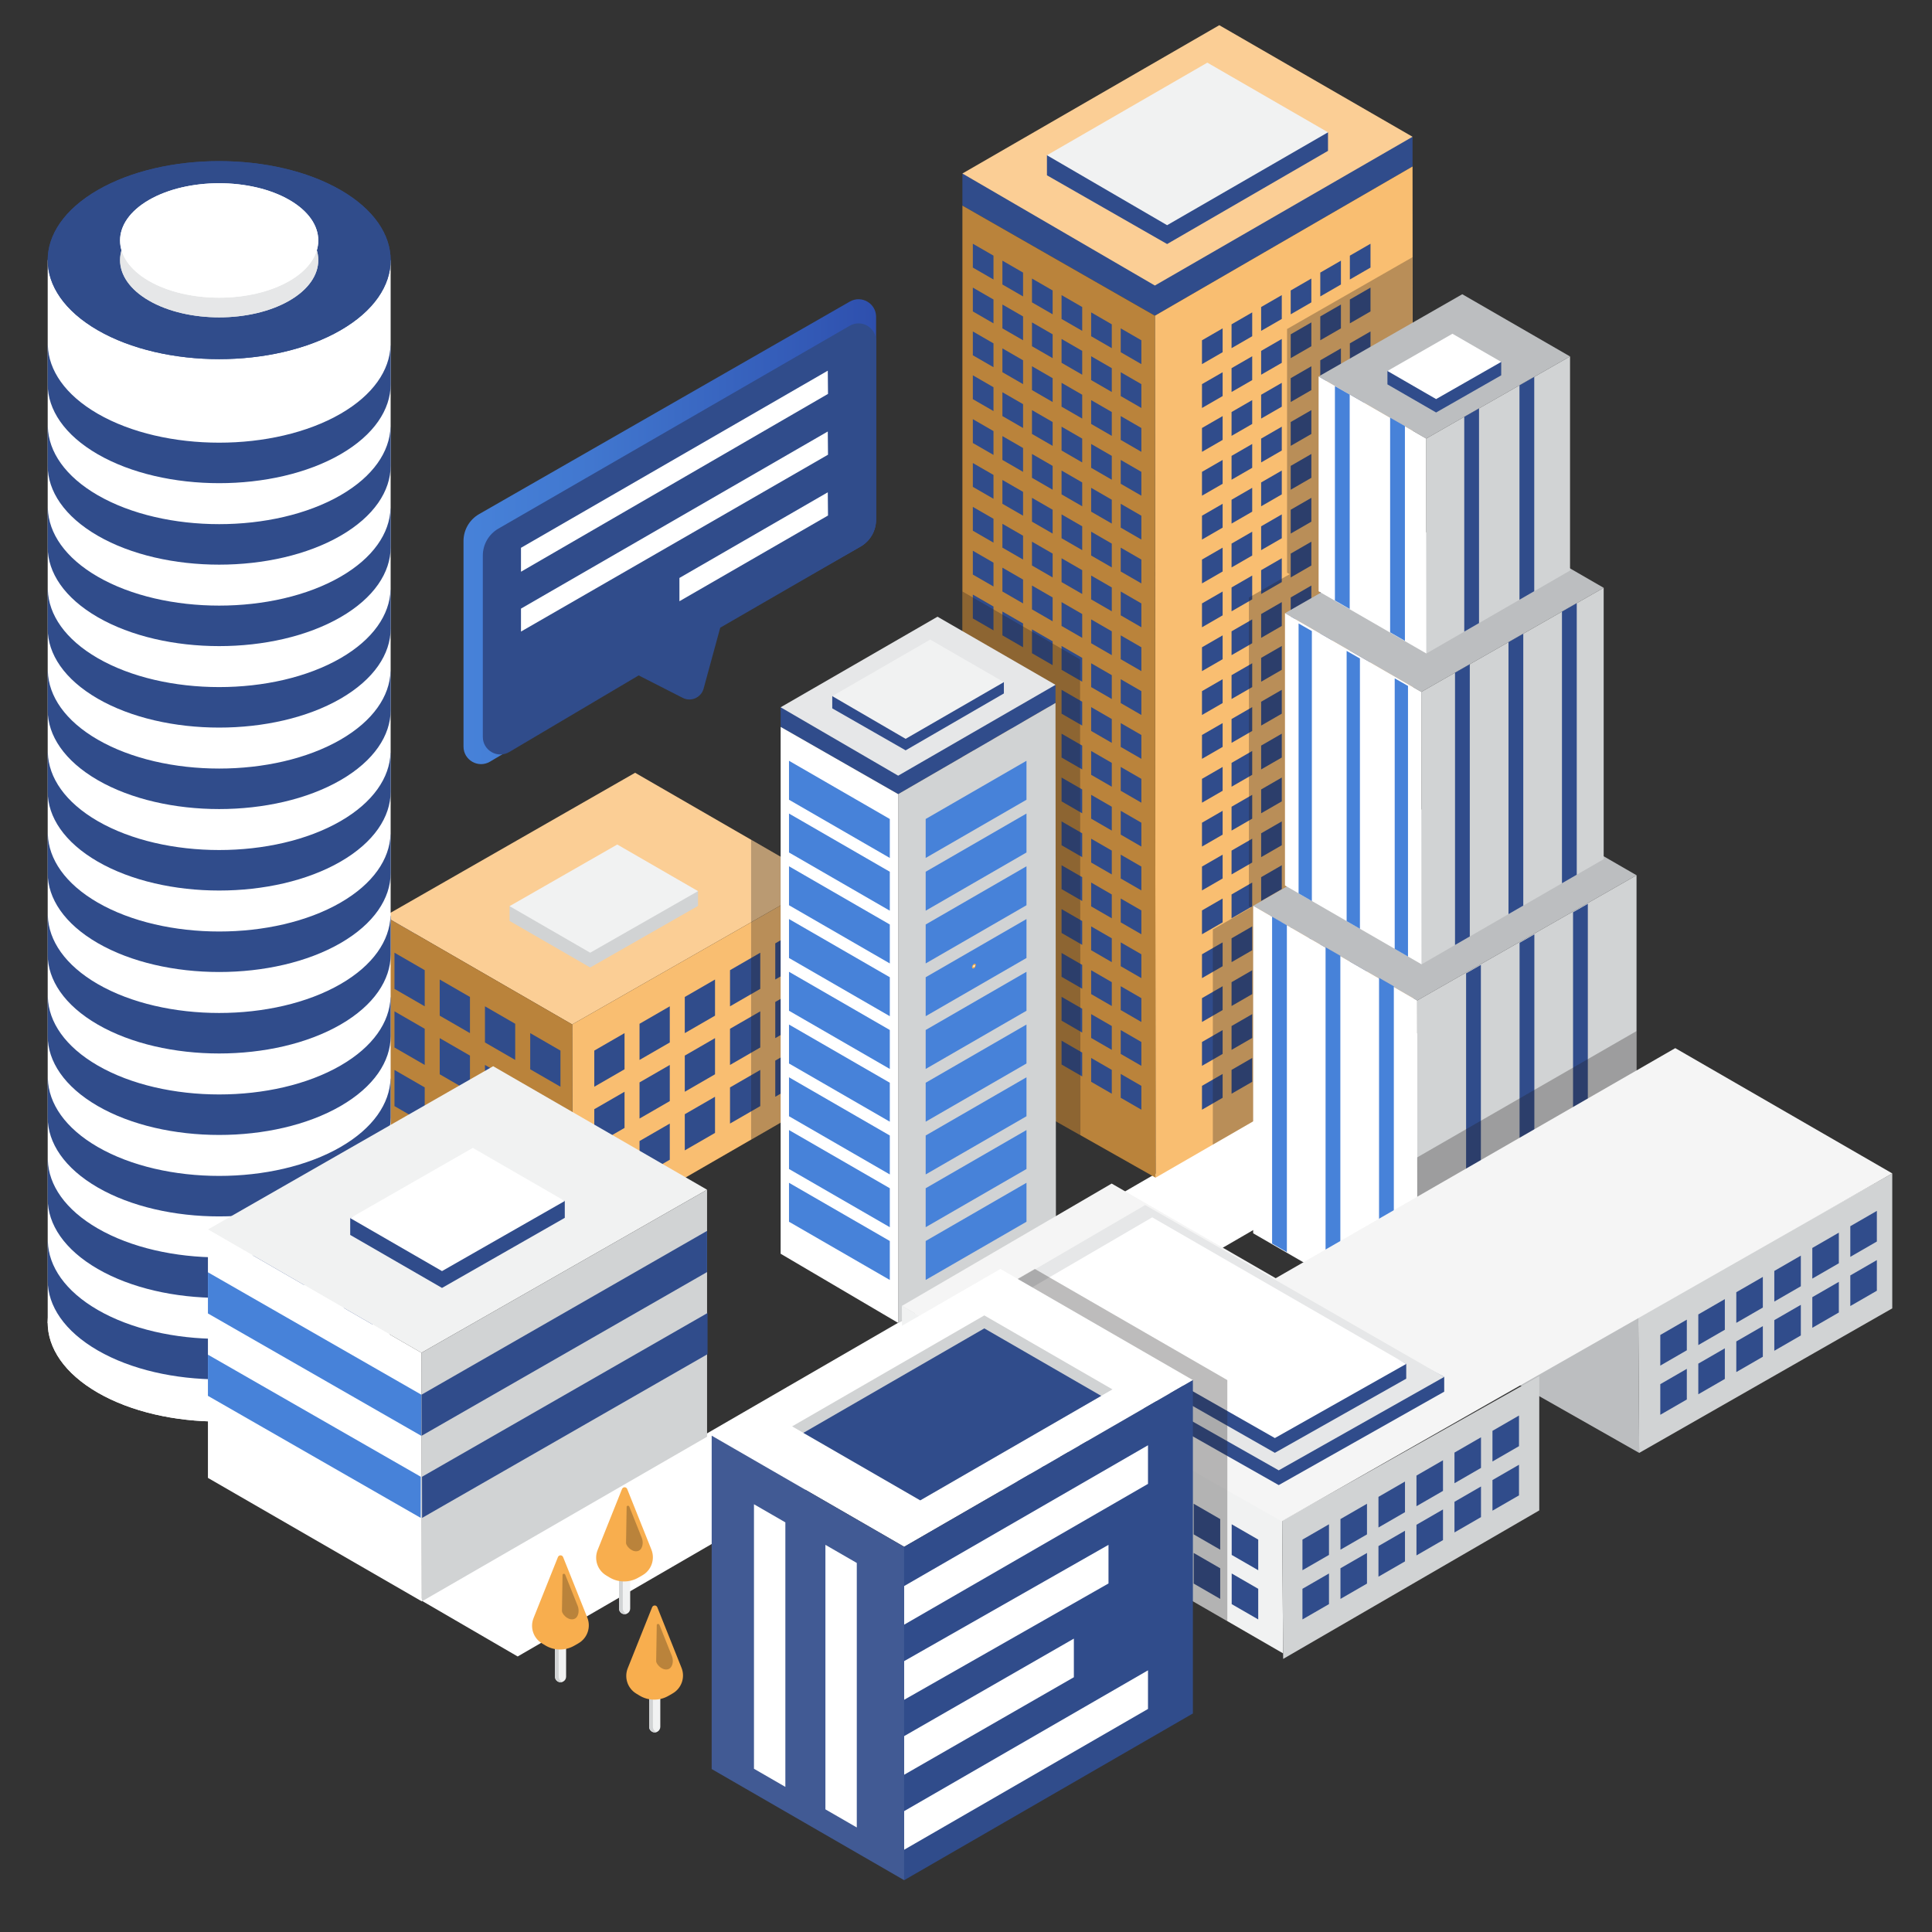 <?xml version="1.0" encoding="UTF-8"?> <!-- Generator: Adobe Illustrator 18.1.0, SVG Export Plug-In . SVG Version: 6.00 Build 0) --> <svg xmlns="http://www.w3.org/2000/svg" xmlns:xlink="http://www.w3.org/1999/xlink" id="Layer_1" x="0px" y="0px" viewBox="0 0 16037.3 16037.3" xml:space="preserve"><rect x="0" y="0" width="16037.3" height="16037.3" fill="#333333" stroke="none"/> <g> <g id="XMLID_5_"> <path fill="#304C8B" d="M1685,8753.3c20.8,0,41.9-5.3,61.2-16.5l2133.2-1231.6c58.6-33.8,78.7-108.8,44.8-167.4 c-33.8-58.6-108.8-78.6-167.4-44.8L1623.7,8524.7c-58.6,33.8-78.7,108.8-44.8,167.4C1601.5,8731.3,1642.8,8753.3,1685,8753.3z"></path> </g> </g> <g id="XMLID_1146_"> <polygon fill="#FFFFFF" points="4297.1,13750.2 12489.9,9000.7 11684.2,8532.4 3485,13278.2 "></polygon> </g> <g id="XMLID_48_"> <polygon id="XMLID_583_" fill="#304C8B" points="11725.4,1135.3 11725.4,1382 9586.5,2620.7 7988.8,1706.7 7988.8,1440.3 "></polygon> <polygon id="XMLID_582_" fill="#FBCE95" points="10121.2,209.1 7988.8,1440.3 9586.5,2370.1 11725.4,1135.3 "></polygon> <polygon id="XMLID_581_" fill="#304C8B" points="11023.6,1098.3 11023.6,1252.3 9688.1,2025.7 8690.6,1455.1 8690.6,1288.7 "></polygon> <polygon id="XMLID_580_" fill="#F1F2F2" points="10022,520 8690.6,1288.7 9688.1,1869.3 11023.6,1098.3 "></polygon> <polygon id="XMLID_579_" fill="#F9BE71" points="11725.4,1382 11731.2,8540.9 9592.3,9775.8 9586.5,2620.7 "></polygon> <polygon id="XMLID_578_" fill="#BA833B" points="9592.3,9775.8 7988.8,8869.1 7988.8,1706.7 9586.5,2620.7 "></polygon> <g id="XMLID_571_"> <polygon id="XMLID_577_" fill="#304C8B" points="9303,2725.7 9303,2923.6 9474.3,3022.6 9474.3,2824.7 "></polygon> <polygon id="XMLID_576_" fill="#304C8B" points="9057.5,2593.1 9057.5,2791 9228.8,2890 9228.8,2692.1 "></polygon> <polygon id="XMLID_575_" fill="#304C8B" points="8811.9,2449.7 8811.9,2647.6 8983.3,2746.5 8983.3,2548.6 "></polygon> <polygon id="XMLID_574_" fill="#304C8B" points="8566.4,2312.1 8566.4,2510 8737.8,2609 8737.8,2411.1 "></polygon> <polygon id="XMLID_573_" fill="#304C8B" points="8320.9,2163.7 8320.9,2361.6 8492.3,2460.6 8492.3,2262.7 "></polygon> <polygon id="XMLID_572_" fill="#304C8B" points="8075.4,2023.2 8075.4,2221.1 8246.8,2320.1 8246.8,2122.1 "></polygon> </g> <g id="XMLID_564_"> <polygon id="XMLID_570_" fill="#304C8B" points="9303,3089.8 9303,3287.7 9474.3,3386.6 9474.3,3188.7 "></polygon> <polygon id="XMLID_569_" fill="#304C8B" points="9057.5,2957.2 9057.5,3155.1 9228.8,3254 9228.8,3056.1 "></polygon> <polygon id="XMLID_568_" fill="#304C8B" points="8811.9,2813.7 8811.9,3011.6 8983.3,3110.6 8983.3,2912.7 "></polygon> <polygon id="XMLID_567_" fill="#304C8B" points="8566.4,2676.2 8566.4,2874.1 8737.8,2973 8737.8,2775.1 "></polygon> <polygon id="XMLID_566_" fill="#304C8B" points="8320.9,2527.8 8320.9,2725.7 8492.3,2824.6 8492.3,2626.7 "></polygon> <polygon id="XMLID_565_" fill="#304C8B" points="8075.4,2387.3 8075.4,2585.2 8246.8,2684.1 8246.8,2486.2 "></polygon> </g> <g id="XMLID_557_"> <polygon id="XMLID_563_" fill="#304C8B" points="9303,3453.8 9303,3651.7 9474.3,3750.7 9474.3,3552.8 "></polygon> <polygon id="XMLID_562_" fill="#304C8B" points="9057.5,3321.2 9057.5,3519.1 9228.8,3618.1 9228.8,3420.2 "></polygon> <polygon id="XMLID_561_" fill="#304C8B" points="8811.9,3177.8 8811.9,3375.7 8983.3,3474.6 8983.3,3276.7 "></polygon> <polygon id="XMLID_560_" fill="#304C8B" points="8566.4,3040.2 8566.4,3238.1 8737.8,3337.1 8737.8,3139.2 "></polygon> <polygon id="XMLID_559_" fill="#304C8B" points="8320.9,2891.8 8320.9,3089.7 8492.3,3188.7 8492.3,2990.8 "></polygon> <polygon id="XMLID_558_" fill="#304C8B" points="8075.4,2751.3 8075.4,2949.2 8246.8,3048.2 8246.8,2850.2 "></polygon> </g> <g id="XMLID_550_"> <polygon id="XMLID_556_" fill="#304C8B" points="9303,3817.9 9303,4015.8 9474.3,4114.7 9474.3,3916.8 "></polygon> <polygon id="XMLID_555_" fill="#304C8B" points="9057.5,3685.3 9057.5,3883.2 9228.8,3982.1 9228.8,3784.2 "></polygon> <polygon id="XMLID_554_" fill="#304C8B" points="8811.9,3541.8 8811.9,3739.7 8983.3,3838.7 8983.3,3640.8 "></polygon> <polygon id="XMLID_553_" fill="#304C8B" points="8566.4,3404.3 8566.4,3602.2 8737.8,3701.1 8737.8,3503.2 "></polygon> <polygon id="XMLID_552_" fill="#304C8B" points="8320.9,3255.9 8320.9,3453.8 8492.3,3552.7 8492.3,3354.8 "></polygon> <polygon id="XMLID_551_" fill="#304C8B" points="8075.4,3115.4 8075.4,3313.3 8246.8,3412.2 8246.8,3214.3 "></polygon> </g> <g id="XMLID_543_"> <polygon id="XMLID_549_" fill="#304C8B" points="9303,4181.9 9303,4379.8 9474.3,4478.8 9474.3,4280.9 "></polygon> <polygon id="XMLID_548_" fill="#304C8B" points="9057.5,4049.3 9057.5,4247.3 9228.8,4346.2 9228.8,4148.3 "></polygon> <polygon id="XMLID_547_" fill="#304C8B" points="8811.9,3905.9 8811.9,4103.8 8983.3,4202.7 8983.3,4004.8 "></polygon> <polygon id="XMLID_546_" fill="#304C8B" points="8566.4,3768.3 8566.4,3966.2 8737.8,4065.2 8737.8,3867.3 "></polygon> <polygon id="XMLID_545_" fill="#304C8B" points="8320.9,3619.9 8320.9,3817.8 8492.3,3916.8 8492.3,3718.9 "></polygon> <polygon id="XMLID_544_" fill="#304C8B" points="8075.4,3479.4 8075.4,3677.3 8246.8,3776.3 8246.8,3578.4 "></polygon> </g> <g id="XMLID_536_"> <polygon id="XMLID_542_" fill="#304C8B" points="9303,4546 9303,4743.9 9474.3,4842.8 9474.3,4644.9 "></polygon> <polygon id="XMLID_541_" fill="#304C8B" points="9057.5,4413.4 9057.5,4611.3 9228.8,4710.2 9228.8,4512.4 "></polygon> <polygon id="XMLID_540_" fill="#304C8B" points="8811.9,4269.9 8811.9,4467.8 8983.3,4566.8 8983.3,4368.9 "></polygon> <polygon id="XMLID_539_" fill="#304C8B" points="8566.4,4132.4 8566.4,4330.3 8737.8,4429.2 8737.8,4231.3 "></polygon> <polygon id="XMLID_538_" fill="#304C8B" points="8320.9,3984 8320.9,4181.9 8492.3,4280.8 8492.3,4082.9 "></polygon> <polygon id="XMLID_537_" fill="#304C8B" points="8075.4,3843.5 8075.4,4041.4 8246.8,4140.3 8246.8,3942.4 "></polygon> </g> <g id="XMLID_529_"> <polygon id="XMLID_535_" fill="#304C8B" points="9303,4910 9303,5107.9 9474.3,5206.9 9474.3,5009 "></polygon> <polygon id="XMLID_534_" fill="#304C8B" points="9057.5,4777.5 9057.5,4975.4 9228.8,5074.3 9228.8,4876.4 "></polygon> <polygon id="XMLID_533_" fill="#304C8B" points="8811.9,4634 8811.9,4831.9 8983.3,4930.8 8983.3,4732.9 "></polygon> <polygon id="XMLID_532_" fill="#304C8B" points="8566.4,4496.4 8566.4,4694.3 8737.8,4793.3 8737.8,4595.4 "></polygon> <polygon id="XMLID_531_" fill="#304C8B" points="8320.9,4348 8320.9,4545.9 8492.3,4644.9 8492.3,4447 "></polygon> <polygon id="XMLID_530_" fill="#304C8B" points="8075.4,4207.5 8075.4,4405.4 8246.8,4504.4 8246.8,4306.5 "></polygon> </g> <g id="XMLID_522_"> <polygon id="XMLID_528_" fill="#304C8B" points="9303,5274.1 9303,5472 9474.3,5570.9 9474.3,5373 "></polygon> <polygon id="XMLID_527_" fill="#304C8B" points="9057.5,5141.5 9057.5,5339.4 9228.8,5438.4 9228.8,5240.5 "></polygon> <polygon id="XMLID_526_" fill="#304C8B" points="8811.9,4998 8811.9,5195.9 8983.3,5294.9 8983.3,5097 "></polygon> <polygon id="XMLID_525_" fill="#304C8B" points="8566.4,4860.5 8566.4,5058.4 8737.8,5157.3 8737.8,4959.4 "></polygon> <polygon id="XMLID_524_" fill="#304C8B" points="8320.9,4712.1 8320.9,4910 8492.3,5008.9 8492.3,4811 "></polygon> <polygon id="XMLID_523_" fill="#304C8B" points="8075.4,4571.6 8075.4,4769.5 8246.8,4868.4 8246.8,4670.5 "></polygon> </g> <g id="XMLID_515_"> <polygon id="XMLID_521_" fill="#304C8B" points="9303,5638.1 9303,5836 9474.3,5935 9474.3,5737.1 "></polygon> <polygon id="XMLID_520_" fill="#304C8B" points="9057.5,5505.6 9057.5,5703.5 9228.8,5802.4 9228.8,5604.5 "></polygon> <polygon id="XMLID_519_" fill="#304C8B" points="8811.9,5362.1 8811.9,5560 8983.3,5658.9 8983.3,5461 "></polygon> <polygon id="XMLID_518_" fill="#304C8B" points="8566.4,5224.5 8566.4,5422.4 8737.8,5521.4 8737.8,5323.5 "></polygon> <polygon id="XMLID_517_" fill="#304C8B" points="8320.9,5076.1 8320.9,5274 8492.3,5373 8492.3,5175.1 "></polygon> <polygon id="XMLID_516_" fill="#304C8B" points="8075.4,4935.6 8075.4,5133.5 8246.8,5232.5 8246.8,5034.6 "></polygon> </g> <g id="XMLID_508_"> <polygon id="XMLID_514_" fill="#304C8B" points="9303,6002.2 9303,6200.1 9474.3,6299 9474.3,6101.1 "></polygon> <polygon id="XMLID_513_" fill="#304C8B" points="9057.5,5869.6 9057.5,6067.5 9228.8,6166.5 9228.8,5968.6 "></polygon> <polygon id="XMLID_512_" fill="#304C8B" points="8811.9,5726.1 8811.9,5924 8983.3,6023 8983.3,5825.1 "></polygon> <polygon id="XMLID_511_" fill="#304C8B" points="8566.4,5588.6 8566.4,5786.5 8737.8,5885.5 8737.8,5687.5 "></polygon> <polygon id="XMLID_510_" fill="#304C8B" points="8320.9,5440.2 8320.9,5638.1 8492.3,5737 8492.3,5539.1 "></polygon> <polygon id="XMLID_509_" fill="#304C8B" points="8075.4,5299.7 8075.4,5497.6 8246.8,5596.5 8246.8,5398.6 "></polygon> </g> <g id="XMLID_501_"> <polygon id="XMLID_507_" fill="#304C8B" points="9303,6366.3 9303,6564.1 9474.3,6663.1 9474.3,6465.2 "></polygon> <polygon id="XMLID_506_" fill="#304C8B" points="9057.5,6233.7 9057.5,6431.6 9228.8,6530.5 9228.8,6332.6 "></polygon> <polygon id="XMLID_505_" fill="#304C8B" points="8811.9,6090.2 8811.9,6288.1 8983.3,6387 8983.3,6189.1 "></polygon> <polygon id="XMLID_504_" fill="#304C8B" points="8566.4,5952.6 8566.4,6150.5 8737.8,6249.5 8737.8,6051.6 "></polygon> <polygon id="XMLID_503_" fill="#304C8B" points="8320.9,5804.2 8320.9,6002.1 8492.3,6101.1 8492.3,5903.2 "></polygon> <polygon id="XMLID_502_" fill="#304C8B" points="8075.4,5663.7 8075.4,5861.6 8246.8,5960.6 8246.8,5762.7 "></polygon> </g> <g id="XMLID_494_"> <polygon id="XMLID_500_" fill="#304C8B" points="9303,6730.3 9303,6928.2 9474.3,7027.2 9474.3,6829.3 "></polygon> <polygon id="XMLID_499_" fill="#304C8B" points="9057.5,6597.7 9057.5,6795.6 9228.8,6894.6 9228.8,6696.7 "></polygon> <polygon id="XMLID_498_" fill="#304C8B" points="8811.9,6454.2 8811.9,6652.1 8983.3,6751.1 8983.3,6553.2 "></polygon> <polygon id="XMLID_497_" fill="#304C8B" points="8566.4,6316.7 8566.4,6514.6 8737.8,6613.6 8737.8,6415.7 "></polygon> <polygon id="XMLID_496_" fill="#304C8B" points="8320.9,6168.3 8320.9,6366.2 8492.3,6465.1 8492.3,6267.2 "></polygon> <polygon id="XMLID_495_" fill="#304C8B" points="8075.4,6027.8 8075.4,6225.7 8246.8,6324.6 8246.8,6126.7 "></polygon> </g> <g id="XMLID_487_"> <polygon id="XMLID_493_" fill="#304C8B" points="9303,7094.4 9303,7292.3 9474.3,7391.2 9474.3,7193.3 "></polygon> <polygon id="XMLID_492_" fill="#304C8B" points="9057.5,6961.8 9057.5,7159.7 9228.8,7258.6 9228.8,7060.7 "></polygon> <polygon id="XMLID_491_" fill="#304C8B" points="8811.9,6818.3 8811.9,7016.2 8983.3,7115.1 8983.3,6917.2 "></polygon> <polygon id="XMLID_490_" fill="#304C8B" points="8566.4,6680.8 8566.4,6878.7 8737.8,6977.6 8737.8,6779.7 "></polygon> <polygon id="XMLID_489_" fill="#304C8B" points="8320.9,6532.3 8320.9,6730.2 8492.3,6829.2 8492.3,6631.3 "></polygon> <polygon id="XMLID_488_" fill="#304C8B" points="8075.4,6391.8 8075.4,6589.7 8246.8,6688.7 8246.8,6490.8 "></polygon> </g> <g id="XMLID_480_"> <polygon id="XMLID_486_" fill="#304C8B" points="9303,7458.4 9303,7656.3 9474.3,7755.3 9474.3,7557.4 "></polygon> <polygon id="XMLID_485_" fill="#304C8B" points="9057.5,7325.8 9057.5,7523.7 9228.8,7622.7 9228.8,7424.8 "></polygon> <polygon id="XMLID_484_" fill="#304C8B" points="8811.9,7182.3 8811.9,7380.2 8983.3,7479.2 8983.3,7281.3 "></polygon> <polygon id="XMLID_483_" fill="#304C8B" points="8566.4,7044.8 8566.4,7242.7 8737.8,7341.7 8737.8,7143.8 "></polygon> <polygon id="XMLID_482_" fill="#304C8B" points="8320.9,6896.4 8320.9,7094.3 8492.3,7193.2 8492.3,6995.3 "></polygon> <polygon id="XMLID_481_" fill="#304C8B" points="8075.4,6755.9 8075.4,6953.8 8246.8,7052.7 8246.8,6854.8 "></polygon> </g> <g id="XMLID_473_"> <polygon id="XMLID_479_" fill="#304C8B" points="9303,7822.5 9303,8020.4 9474.3,8119.3 9474.3,7921.4 "></polygon> <polygon id="XMLID_478_" fill="#304C8B" points="9057.5,7689.9 9057.5,7887.8 9228.8,7986.7 9228.8,7788.8 "></polygon> <polygon id="XMLID_477_" fill="#304C8B" points="8811.9,7546.4 8811.9,7744.3 8983.3,7843.2 8983.3,7645.3 "></polygon> <polygon id="XMLID_476_" fill="#304C8B" points="8566.4,7408.9 8566.4,7606.8 8737.8,7705.7 8737.8,7507.8 "></polygon> <polygon id="XMLID_475_" fill="#304C8B" points="8320.9,7260.4 8320.9,7458.3 8492.3,7557.3 8492.3,7359.4 "></polygon> <polygon id="XMLID_474_" fill="#304C8B" points="8075.4,7119.9 8075.4,7317.8 8246.8,7416.8 8246.8,7218.9 "></polygon> </g> <g id="XMLID_466_"> <polygon id="XMLID_472_" fill="#304C8B" points="9303,8186.5 9303,8384.4 9474.3,8483.4 9474.3,8285.5 "></polygon> <polygon id="XMLID_471_" fill="#304C8B" points="9057.5,8053.9 9057.5,8251.8 9228.8,8350.8 9228.8,8152.9 "></polygon> <polygon id="XMLID_470_" fill="#304C8B" points="8811.9,7910.4 8811.9,8108.3 8983.3,8207.3 8983.3,8009.4 "></polygon> <polygon id="XMLID_469_" fill="#304C8B" points="8566.4,7772.9 8566.4,7970.8 8737.8,8069.8 8737.8,7871.9 "></polygon> <polygon id="XMLID_468_" fill="#304C8B" points="8320.9,7624.5 8320.9,7822.4 8492.3,7921.3 8492.3,7723.4 "></polygon> <polygon id="XMLID_467_" fill="#304C8B" points="8075.4,7484 8075.4,7681.9 8246.8,7780.8 8246.8,7582.9 "></polygon> </g> <g id="XMLID_459_"> <polygon id="XMLID_465_" fill="#304C8B" points="9303,8550.6 9303,8748.5 9474.3,8847.4 9474.3,8649.5 "></polygon> <polygon id="XMLID_464_" fill="#304C8B" points="9057.5,8418 9057.5,8615.9 9228.8,8714.8 9228.8,8516.9 "></polygon> <polygon id="XMLID_463_" fill="#304C8B" points="8811.9,8274.5 8811.9,8472.4 8983.3,8571.3 8983.3,8373.4 "></polygon> <polygon id="XMLID_462_" fill="#304C8B" points="8566.4,8137 8566.4,8334.9 8737.8,8433.8 8737.8,8235.9 "></polygon> <polygon id="XMLID_461_" fill="#304C8B" points="8320.9,7988.5 8320.9,8186.4 8492.3,8285.4 8492.3,8087.5 "></polygon> <polygon id="XMLID_460_" fill="#304C8B" points="8075.4,7848 8075.4,8045.9 8246.8,8144.9 8246.8,7947 "></polygon> </g> <g id="XMLID_452_"> <polygon id="XMLID_458_" fill="#304C8B" points="9303,8914.6 9303,9112.5 9474.3,9211.5 9474.3,9013.6 "></polygon> <polygon id="XMLID_457_" fill="#304C8B" points="9057.5,8782 9057.5,8979.9 9228.8,9078.9 9228.8,8881 "></polygon> <polygon id="XMLID_456_" fill="#304C8B" points="8811.9,8638.6 8811.9,8836.4 8983.3,8935.4 8983.3,8737.5 "></polygon> <polygon id="XMLID_455_" fill="#304C8B" points="8566.4,8501 8566.4,8698.9 8737.8,8797.9 8737.8,8600 "></polygon> <polygon id="XMLID_454_" fill="#304C8B" points="8320.9,8352.6 8320.9,8550.5 8492.3,8649.4 8492.3,8451.5 "></polygon> <polygon id="XMLID_453_" fill="#304C8B" points="8075.4,8212.1 8075.4,8410 8246.8,8508.9 8246.8,8311 "></polygon> </g> <g id="XMLID_445_"> <polygon id="XMLID_451_" fill="#304C8B" points="10148.9,2725.7 10148.9,2923.6 9977.5,3022.6 9977.5,2824.7 "></polygon> <polygon id="XMLID_450_" fill="#304C8B" points="10394.4,2593.1 10394.4,2791 10223,2890 10223,2692.1 "></polygon> <polygon id="XMLID_449_" fill="#304C8B" points="10639.9,2449.7 10639.9,2647.6 10468.5,2746.5 10468.5,2548.6 "></polygon> <polygon id="XMLID_448_" fill="#304C8B" points="10885.4,2312.1 10885.4,2510 10714,2609 10714,2411.1 "></polygon> <polygon id="XMLID_447_" fill="#304C8B" points="11130.9,2163.7 11130.9,2361.6 10959.5,2460.6 10959.5,2262.7 "></polygon> <polygon id="XMLID_446_" fill="#304C8B" points="11376.4,2023.2 11376.4,2221.1 11205,2320.1 11205,2122.1 "></polygon> </g> <g id="XMLID_438_"> <polygon id="XMLID_444_" fill="#304C8B" points="10148.9,3089.8 10148.9,3287.7 9977.5,3386.6 9977.5,3188.7 "></polygon> <polygon id="XMLID_443_" fill="#304C8B" points="10394.4,2957.2 10394.4,3155.1 10223,3254 10223,3056.1 "></polygon> <polygon id="XMLID_442_" fill="#304C8B" points="10639.9,2813.7 10639.9,3011.6 10468.5,3110.6 10468.5,2912.7 "></polygon> <polygon id="XMLID_441_" fill="#304C8B" points="10885.4,2676.2 10885.4,2874.1 10714,2973 10714,2775.1 "></polygon> <polygon id="XMLID_440_" fill="#304C8B" points="11130.9,2527.8 11130.9,2725.7 10959.5,2824.6 10959.5,2626.7 "></polygon> <polygon id="XMLID_439_" fill="#304C8B" points="11376.4,2387.3 11376.4,2585.2 11205,2684.1 11205,2486.2 "></polygon> </g> <g id="XMLID_431_"> <polygon id="XMLID_437_" fill="#304C8B" points="10148.9,3453.8 10148.9,3651.7 9977.5,3750.7 9977.5,3552.8 "></polygon> <polygon id="XMLID_436_" fill="#304C8B" points="10394.4,3321.2 10394.4,3519.1 10223,3618.1 10223,3420.2 "></polygon> <polygon id="XMLID_435_" fill="#304C8B" points="10639.9,3177.8 10639.9,3375.7 10468.5,3474.6 10468.5,3276.7 "></polygon> <polygon id="XMLID_434_" fill="#304C8B" points="10885.4,3040.2 10885.4,3238.1 10714,3337.1 10714,3139.2 "></polygon> <polygon id="XMLID_433_" fill="#304C8B" points="11130.9,2891.8 11130.9,3089.7 10959.5,3188.7 10959.5,2990.8 "></polygon> <polygon id="XMLID_432_" fill="#304C8B" points="11376.4,2751.3 11376.4,2949.2 11205,3048.2 11205,2850.2 "></polygon> </g> <g id="XMLID_163_"> <polygon id="XMLID_170_" fill="#304C8B" points="10148.9,3817.9 10148.9,4015.8 9977.5,4114.7 9977.5,3916.8 "></polygon> <polygon id="XMLID_168_" fill="#304C8B" points="10394.4,3685.3 10394.4,3883.2 10223,3982.1 10223,3784.2 "></polygon> <polygon id="XMLID_167_" fill="#304C8B" points="10639.9,3541.8 10639.9,3739.7 10468.5,3838.7 10468.5,3640.8 "></polygon> <polygon id="XMLID_166_" fill="#304C8B" points="10885.4,3404.3 10885.4,3602.2 10714,3701.1 10714,3503.2 "></polygon> <polygon id="XMLID_165_" fill="#304C8B" points="11130.9,3255.9 11130.9,3453.8 10959.5,3552.7 10959.5,3354.8 "></polygon> <polygon id="XMLID_164_" fill="#304C8B" points="11376.4,3115.4 11376.4,3313.3 11205,3412.2 11205,3214.3 "></polygon> </g> <g id="XMLID_140_"> <polygon id="XMLID_146_" fill="#304C8B" points="10148.9,4181.9 10148.9,4379.8 9977.5,4478.8 9977.5,4280.9 "></polygon> <polygon id="XMLID_145_" fill="#304C8B" points="10394.4,4049.3 10394.4,4247.3 10223,4346.2 10223,4148.3 "></polygon> <polygon id="XMLID_144_" fill="#304C8B" points="10639.9,3905.9 10639.9,4103.8 10468.5,4202.7 10468.5,4004.8 "></polygon> <polygon id="XMLID_143_" fill="#304C8B" points="10885.4,3768.3 10885.4,3966.2 10714,4065.2 10714,3867.3 "></polygon> <polygon id="XMLID_142_" fill="#304C8B" points="11130.9,3619.9 11130.9,3817.8 10959.5,3916.8 10959.5,3718.9 "></polygon> <polygon id="XMLID_141_" fill="#304C8B" points="11376.4,3479.4 11376.4,3677.3 11205,3776.3 11205,3578.4 "></polygon> </g> <g id="XMLID_133_"> <polygon id="XMLID_139_" fill="#304C8B" points="10148.9,4546 10148.9,4743.9 9977.5,4842.8 9977.5,4644.9 "></polygon> <polygon id="XMLID_138_" fill="#304C8B" points="10394.4,4413.4 10394.4,4611.3 10223,4710.2 10223,4512.4 "></polygon> <polygon id="XMLID_137_" fill="#304C8B" points="10639.9,4269.9 10639.9,4467.8 10468.5,4566.8 10468.5,4368.9 "></polygon> <polygon id="XMLID_136_" fill="#304C8B" points="10885.4,4132.4 10885.4,4330.3 10714,4429.2 10714,4231.3 "></polygon> <polygon id="XMLID_135_" fill="#304C8B" points="11130.9,3984 11130.9,4181.9 10959.5,4280.8 10959.5,4082.9 "></polygon> <polygon id="XMLID_134_" fill="#304C8B" points="11376.4,3843.5 11376.4,4041.4 11205,4140.3 11205,3942.4 "></polygon> </g> <g id="XMLID_126_"> <polygon id="XMLID_132_" fill="#304C8B" points="10148.9,4910 10148.9,5107.9 9977.5,5206.9 9977.5,5009 "></polygon> <polygon id="XMLID_131_" fill="#304C8B" points="10394.4,4777.5 10394.4,4975.4 10223,5074.3 10223,4876.4 "></polygon> <polygon id="XMLID_130_" fill="#304C8B" points="10639.9,4634 10639.9,4831.9 10468.5,4930.8 10468.5,4732.9 "></polygon> <polygon id="XMLID_129_" fill="#304C8B" points="10885.4,4496.4 10885.4,4694.3 10714,4793.3 10714,4595.4 "></polygon> <polygon id="XMLID_128_" fill="#304C8B" points="11130.9,4348 11130.9,4545.9 10959.5,4644.9 10959.5,4447 "></polygon> <polygon id="XMLID_127_" fill="#304C8B" points="11376.4,4207.5 11376.4,4405.4 11205,4504.4 11205,4306.5 "></polygon> </g> <g id="XMLID_119_"> <polygon id="XMLID_125_" fill="#304C8B" points="10148.9,5274.1 10148.9,5472 9977.5,5570.9 9977.5,5373 "></polygon> <polygon id="XMLID_124_" fill="#304C8B" points="10394.4,5141.5 10394.4,5339.4 10223,5438.4 10223,5240.5 "></polygon> <polygon id="XMLID_123_" fill="#304C8B" points="10639.9,4998 10639.9,5195.9 10468.5,5294.9 10468.5,5097 "></polygon> <polygon id="XMLID_122_" fill="#304C8B" points="10885.4,4860.5 10885.4,5058.4 10714,5157.3 10714,4959.4 "></polygon> <polygon id="XMLID_121_" fill="#304C8B" points="11130.9,4712.1 11130.9,4910 10959.5,5008.9 10959.5,4811 "></polygon> <polygon id="XMLID_120_" fill="#304C8B" points="11376.4,4571.6 11376.4,4769.5 11205,4868.4 11205,4670.5 "></polygon> </g> <g id="XMLID_112_"> <polygon id="XMLID_118_" fill="#304C8B" points="10148.9,5638.1 10148.9,5836 9977.5,5935 9977.5,5737.1 "></polygon> <polygon id="XMLID_117_" fill="#304C8B" points="10394.4,5505.6 10394.4,5703.5 10223,5802.4 10223,5604.5 "></polygon> <polygon id="XMLID_116_" fill="#304C8B" points="10639.9,5362.1 10639.9,5560 10468.5,5658.9 10468.5,5461 "></polygon> <polygon id="XMLID_115_" fill="#304C8B" points="10885.4,5224.5 10885.4,5422.4 10714,5521.4 10714,5323.5 "></polygon> <polygon id="XMLID_114_" fill="#304C8B" points="11130.9,5076.1 11130.9,5274 10959.5,5373 10959.5,5175.1 "></polygon> <polygon id="XMLID_113_" fill="#304C8B" points="11376.4,4935.6 11376.4,5133.5 11205,5232.5 11205,5034.6 "></polygon> </g> <g id="XMLID_105_"> <polygon id="XMLID_111_" fill="#304C8B" points="10148.9,6002.2 10148.9,6200.1 9977.5,6299 9977.5,6101.1 "></polygon> <polygon id="XMLID_110_" fill="#304C8B" points="10394.4,5869.6 10394.4,6067.5 10223,6166.5 10223,5968.6 "></polygon> <polygon id="XMLID_109_" fill="#304C8B" points="10639.9,5726.1 10639.9,5924 10468.5,6023 10468.5,5825.1 "></polygon> <polygon id="XMLID_108_" fill="#304C8B" points="10885.4,5588.6 10885.4,5786.5 10714,5885.5 10714,5687.5 "></polygon> <polygon id="XMLID_107_" fill="#304C8B" points="11130.9,5440.2 11130.9,5638.1 10959.5,5737 10959.5,5539.1 "></polygon> <polygon id="XMLID_106_" fill="#304C8B" points="11376.4,5299.7 11376.4,5497.6 11205,5596.5 11205,5398.6 "></polygon> </g> <g id="XMLID_98_"> <polygon id="XMLID_104_" fill="#304C8B" points="10148.9,6366.3 10148.9,6564.1 9977.5,6663.1 9977.5,6465.2 "></polygon> <polygon id="XMLID_103_" fill="#304C8B" points="10394.4,6233.7 10394.4,6431.6 10223,6530.5 10223,6332.6 "></polygon> <polygon id="XMLID_102_" fill="#304C8B" points="10639.9,6090.2 10639.9,6288.1 10468.5,6387 10468.5,6189.1 "></polygon> <polygon id="XMLID_101_" fill="#304C8B" points="10885.4,5952.6 10885.4,6150.5 10714,6249.5 10714,6051.6 "></polygon> <polygon id="XMLID_100_" fill="#304C8B" points="11130.9,5804.2 11130.9,6002.1 10959.5,6101.1 10959.5,5903.2 "></polygon> <polygon id="XMLID_99_" fill="#304C8B" points="11376.4,5663.7 11376.4,5861.6 11205,5960.6 11205,5762.7 "></polygon> </g> <g id="XMLID_91_"> <polygon id="XMLID_97_" fill="#304C8B" points="10148.9,6730.3 10148.9,6928.2 9977.5,7027.2 9977.5,6829.3 "></polygon> <polygon id="XMLID_96_" fill="#304C8B" points="10394.4,6597.7 10394.4,6795.6 10223,6894.6 10223,6696.7 "></polygon> <polygon id="XMLID_95_" fill="#304C8B" points="10639.9,6454.2 10639.9,6652.1 10468.5,6751.1 10468.5,6553.2 "></polygon> <polygon id="XMLID_94_" fill="#304C8B" points="10885.4,6316.7 10885.4,6514.6 10714,6613.6 10714,6415.7 "></polygon> <polygon id="XMLID_93_" fill="#304C8B" points="11130.9,6168.3 11130.9,6366.2 10959.5,6465.1 10959.5,6267.2 "></polygon> <polygon id="XMLID_92_" fill="#304C8B" points="11376.4,6027.8 11376.4,6225.7 11205,6324.6 11205,6126.7 "></polygon> </g> <g id="XMLID_84_"> <polygon id="XMLID_90_" fill="#304C8B" points="10148.9,7094.4 10148.9,7292.3 9977.5,7391.2 9977.5,7193.3 "></polygon> <polygon id="XMLID_89_" fill="#304C8B" points="10394.4,6961.8 10394.4,7159.7 10223,7258.6 10223,7060.7 "></polygon> <polygon id="XMLID_88_" fill="#304C8B" points="10639.9,6818.3 10639.9,7016.2 10468.5,7115.1 10468.5,6917.2 "></polygon> <polygon id="XMLID_87_" fill="#304C8B" points="10885.4,6680.8 10885.4,6878.7 10714,6977.6 10714,6779.7 "></polygon> <polygon id="XMLID_86_" fill="#304C8B" points="11130.9,6532.3 11130.9,6730.2 10959.5,6829.2 10959.5,6631.3 "></polygon> <polygon id="XMLID_85_" fill="#304C8B" points="11376.4,6391.8 11376.4,6589.7 11205,6688.7 11205,6490.8 "></polygon> </g> <g id="XMLID_77_"> <polygon id="XMLID_83_" fill="#304C8B" points="10148.9,7458.4 10148.9,7656.3 9977.5,7755.3 9977.5,7557.4 "></polygon> <polygon id="XMLID_82_" fill="#304C8B" points="10394.4,7325.8 10394.4,7523.7 10223,7622.7 10223,7424.8 "></polygon> <polygon id="XMLID_81_" fill="#304C8B" points="10639.9,7182.3 10639.9,7380.2 10468.5,7479.2 10468.5,7281.3 "></polygon> <polygon id="XMLID_80_" fill="#304C8B" points="10885.4,7044.8 10885.4,7242.7 10714,7341.7 10714,7143.8 "></polygon> <polygon id="XMLID_79_" fill="#304C8B" points="11130.9,6896.4 11130.9,7094.3 10959.5,7193.2 10959.5,6995.3 "></polygon> <polygon id="XMLID_78_" fill="#304C8B" points="11376.4,6755.9 11376.4,6953.8 11205,7052.7 11205,6854.8 "></polygon> </g> <g id="XMLID_70_"> <polygon id="XMLID_76_" fill="#304C8B" points="10148.9,7822.5 10148.9,8020.4 9977.5,8119.3 9977.5,7921.4 "></polygon> <polygon id="XMLID_75_" fill="#304C8B" points="10394.4,7689.9 10394.4,7887.8 10223,7986.7 10223,7788.8 "></polygon> <polygon id="XMLID_74_" fill="#304C8B" points="10639.9,7546.4 10639.9,7744.3 10468.5,7843.2 10468.5,7645.3 "></polygon> <polygon id="XMLID_73_" fill="#304C8B" points="10885.4,7408.9 10885.4,7606.8 10714,7705.7 10714,7507.8 "></polygon> <polygon id="XMLID_72_" fill="#304C8B" points="11130.9,7260.4 11130.9,7458.3 10959.5,7557.3 10959.5,7359.4 "></polygon> <polygon id="XMLID_71_" fill="#304C8B" points="11376.4,7119.9 11376.4,7317.8 11205,7416.8 11205,7218.9 "></polygon> </g> <g id="XMLID_63_"> <polygon id="XMLID_69_" fill="#304C8B" points="10148.9,8186.5 10148.9,8384.4 9977.5,8483.4 9977.5,8285.5 "></polygon> <polygon id="XMLID_68_" fill="#304C8B" points="10394.4,8053.9 10394.4,8251.8 10223,8350.8 10223,8152.9 "></polygon> <polygon id="XMLID_67_" fill="#304C8B" points="10639.9,7910.4 10639.9,8108.3 10468.5,8207.3 10468.5,8009.4 "></polygon> <polygon id="XMLID_66_" fill="#304C8B" points="10885.4,7772.9 10885.4,7970.8 10714,8069.8 10714,7871.9 "></polygon> <polygon id="XMLID_65_" fill="#304C8B" points="11130.9,7624.5 11130.9,7822.4 10959.5,7921.3 10959.5,7723.4 "></polygon> <polygon id="XMLID_64_" fill="#304C8B" points="11376.4,7484 11376.4,7681.9 11205,7780.8 11205,7582.9 "></polygon> </g> <g id="XMLID_56_"> <polygon id="XMLID_62_" fill="#304C8B" points="10148.9,8550.6 10148.9,8748.5 9977.5,8847.4 9977.5,8649.5 "></polygon> <polygon id="XMLID_61_" fill="#304C8B" points="10394.4,8418 10394.4,8615.9 10223,8714.8 10223,8516.9 "></polygon> <polygon id="XMLID_60_" fill="#304C8B" points="10639.9,8274.5 10639.9,8472.4 10468.5,8571.3 10468.5,8373.4 "></polygon> <polygon id="XMLID_59_" fill="#304C8B" points="10885.4,8137 10885.4,8334.9 10714,8433.8 10714,8235.9 "></polygon> <polygon id="XMLID_58_" fill="#304C8B" points="11130.9,7988.5 11130.9,8186.4 10959.5,8285.4 10959.5,8087.5 "></polygon> <polygon id="XMLID_57_" fill="#304C8B" points="11376.4,7848 11376.4,8045.9 11205,8144.9 11205,7947 "></polygon> </g> <g id="XMLID_49_"> <polygon id="XMLID_55_" fill="#304C8B" points="10148.9,8914.6 10148.9,9112.5 9977.5,9211.5 9977.5,9013.6 "></polygon> <polygon id="XMLID_54_" fill="#304C8B" points="10394.4,8782 10394.4,8979.9 10223,9078.9 10223,8881 "></polygon> <polygon id="XMLID_53_" fill="#304C8B" points="10639.9,8638.6 10639.9,8836.4 10468.5,8935.4 10468.5,8737.5 "></polygon> <polygon id="XMLID_52_" fill="#304C8B" points="10885.4,8501 10885.4,8698.9 10714,8797.9 10714,8600 "></polygon> <polygon id="XMLID_51_" fill="#304C8B" points="11130.9,8352.6 11130.9,8550.5 10959.5,8649.4 10959.5,8451.5 "></polygon> <polygon id="XMLID_50_" fill="#304C8B" points="11376.4,8212.1 11376.4,8410 11205,8508.9 11205,8311 "></polygon> </g> </g> <g> <polygon id="XMLID_879_" fill="#FBCE95" points="5272,6414.7 6831.4,7315 4749.5,8503.7 3192.8,7605 "></polygon> <polygon id="XMLID_878_" fill="#D1D3D4" points="5123.8,7133 5794.2,7397.2 5794.2,7520 4899.2,8031 4230,7644.6 4230,7521.9 "></polygon> <polygon id="XMLID_877_" fill="#F1F2F2" points="5123.8,7010.2 5794.2,7397.2 4899.2,7908.3 4230,7521.9 "></polygon> <polygon id="XMLID_876_" fill="#F9BE71" points="6831.4,7315 6831.4,9115.7 4752.2,10316.1 4749.5,8503.7 "></polygon> <polygon id="XMLID_875_" fill="#BA833B" points="4752.2,10316.1 3192.8,9415.8 3192.8,7605 4749.5,8503.7 "></polygon> <polygon id="XMLID_874_" fill="#304C8B" points="6686.5,7685.7 6686.5,7985.8 6435.4,8130.8 6435.4,7830.7 "></polygon> <polygon id="XMLID_873_" fill="#304C8B" points="6310.9,7908.3 6310.9,8208.4 6059.8,8353.3 6059.8,8053.2 "></polygon> <polygon id="XMLID_872_" fill="#304C8B" points="5935.3,8130.8 5935.3,8430.9 5684.3,8575.8 5684.3,8275.7 "></polygon> <polygon id="XMLID_871_" fill="#304C8B" points="5559.8,8353.3 5559.8,8653.4 5308.7,8798.4 5308.7,8498.3 "></polygon> <polygon id="XMLID_870_" fill="#304C8B" points="5184.2,8575.8 5184.2,8876 4933.1,9020.9 4933.1,8720.8 "></polygon> <polygon id="XMLID_869_" fill="#304C8B" points="6686.5,8172.4 6686.5,8472.5 6435.4,8617.4 6435.4,8317.3 "></polygon> <polygon id="XMLID_868_" fill="#304C8B" points="6310.9,8394.9 6310.9,8695 6059.8,8840 6059.8,8539.8 "></polygon> <polygon id="XMLID_867_" fill="#304C8B" points="5935.3,8617.4 5935.3,8917.5 5684.3,9062.5 5684.3,8762.4 "></polygon> <polygon id="XMLID_866_" fill="#304C8B" points="5559.8,8840 5559.8,9140.1 5308.7,9285 5308.7,8984.9 "></polygon> <polygon id="XMLID_865_" fill="#304C8B" points="5184.2,9062.5 5184.2,9362.6 4933.1,9507.5 4933.1,9207.4 "></polygon> <polygon id="XMLID_864_" fill="#304C8B" points="6686.5,8659 6686.5,8959.1 6435.4,9104.1 6435.4,8804 "></polygon> <polygon id="XMLID_863_" fill="#304C8B" points="6310.9,8881.5 6310.9,9181.6 6059.8,9326.6 6059.8,9026.5 "></polygon> <polygon id="XMLID_862_" fill="#304C8B" points="5935.3,9104.1 5935.3,9404.2 5684.3,9549.1 5684.3,9249 "></polygon> <polygon id="XMLID_861_" fill="#304C8B" points="5559.8,9326.6 5559.8,9626.7 5308.7,9771.6 5308.7,9471.5 "></polygon> <polygon id="XMLID_860_" fill="#304C8B" points="5184.2,9549.1 5184.2,9849.2 4933.1,9994.2 4933.1,9694.1 "></polygon> <polygon id="XMLID_859_" fill="#304C8B" points="3274.5,7908.3 3274.5,8208.4 3525.5,8353.3 3525.5,8053.2 "></polygon> <polygon id="XMLID_858_" fill="#304C8B" points="3650,8130.8 3650,8430.9 3901.1,8575.8 3901.1,8275.7 "></polygon> <polygon id="XMLID_857_" fill="#304C8B" points="4025.6,8353.3 4025.6,8653.4 4276.7,8798.4 4276.7,8498.3 "></polygon> <polygon id="XMLID_856_" fill="#304C8B" points="4401.2,8575.8 4401.2,8876 4652.3,9020.9 4652.3,8720.8 "></polygon> <polygon id="XMLID_855_" fill="#304C8B" points="3274.5,8394.9 3274.5,8695 3525.5,8840 3525.5,8539.8 "></polygon> <polygon id="XMLID_854_" fill="#304C8B" points="3650,8617.4 3650,8917.5 3901.1,9062.5 3901.1,8762.4 "></polygon> <polygon id="XMLID_853_" fill="#304C8B" points="4025.6,8840 4025.6,9140.1 4276.7,9285 4276.7,8984.9 "></polygon> <polygon id="XMLID_852_" fill="#304C8B" points="4401.2,9062.5 4401.2,9362.6 4652.3,9507.5 4652.3,9207.4 "></polygon> <polygon id="XMLID_851_" fill="#304C8B" points="3274.5,8881.5 3274.5,9181.6 3525.5,9326.6 3525.5,9026.5 "></polygon> <polygon id="XMLID_850_" fill="#304C8B" points="3650,9104.1 3650,9404.2 3901.1,9549.1 3901.1,9249 "></polygon> <polygon id="XMLID_849_" fill="#304C8B" points="4025.6,9326.6 4025.6,9626.7 4276.7,9771.6 4276.7,9471.5 "></polygon> <polygon id="XMLID_848_" fill="#304C8B" points="4401.2,9549.1 4401.2,9849.2 4652.3,9994.2 4652.3,9694.1 "></polygon> </g> <polygon opacity="0.3" fill="#231F20" points="7988.8,8869.1 7988.8,4909.5 8965.5,5473.4 8965.5,5638.7 8968.6,9423.1 "></polygon> <polygon opacity="0.3" fill="#231F20" points="6234.9,6970.7 6831.4,7315 6831.4,9115.7 6234.9,9460 "></polygon> <g> <polygon id="XMLID_151_" fill="#304C8B" points="8761.6,5684.7 8761.6,5835.4 7455.6,6591.8 6480,6033.7 6480,5871 "></polygon> <polygon id="XMLID_149_" fill="#E6E7E8" points="7782.1,5119.2 6480,5871 7455.6,6438.8 8761.6,5684.7 "></polygon> <polygon id="XMLID_10_" fill="#304C8B" points="8333.1,5662.2 8333.1,5756.2 7517.6,6228.5 6908.5,5880 6908.5,5778.5 "></polygon> <polygon id="XMLID_9_" fill="#F1F2F2" points="7721.5,5309.1 6908.5,5778.5 7517.6,6133 8333.1,5662.2 "></polygon> <polygon id="XMLID_150_" fill="#D1D3D4" points="8761.6,5835.4 8765.2,10206.8 7455.6,10981.4 7455.6,6591.8 "></polygon> <polygon id="XMLID_153_" fill="#FFFFFF" points="7455.6,10981.4 6480,10407.2 6480,6033.7 7455.6,6591.8 "></polygon> <polygon id="XMLID_193_" fill="#4782D9" points="7386.1,6798.3 7386.1,7121.7 6549.4,6638.6 6549.4,6315.2 "></polygon> <polygon id="XMLID_198_" fill="#4782D9" points="7386.1,7236.2 7386.1,7559.5 6549.4,7076.4 6549.4,6753.1 "></polygon> <polygon id="XMLID_200_" fill="#4782D9" points="7386.1,7674.1 7386.1,7997.4 6549.4,7514.3 6549.4,7191 "></polygon> <polygon id="XMLID_202_" fill="#4782D9" points="7386.1,8111.9 7386.1,8435.3 6549.4,7952.2 6549.4,7628.9 "></polygon> <polygon id="XMLID_204_" fill="#4782D9" points="7386.1,8549.8 7386.1,8873.2 6549.4,8390.1 6549.4,8066.7 "></polygon> <polygon id="XMLID_206_" fill="#4782D9" points="7386.1,8987.7 7386.1,9311 6549.4,8827.9 6549.4,8504.6 "></polygon> <polygon id="XMLID_208_" fill="#4782D9" points="7386.1,9425.6 7386.1,9748.9 6549.4,9265.8 6549.4,8942.5 "></polygon> <polygon id="XMLID_210_" fill="#4782D9" points="7386.1,9863.4 7386.1,10186.8 6549.4,9703.7 6549.4,9380.4 "></polygon> <polygon id="XMLID_212_" fill="#4782D9" points="7386.1,10301.3 7386.1,10624.7 6549.4,10141.6 6549.4,9818.2 "></polygon> <polygon id="XMLID_158_" fill="#4782D9" points="7684,6798.3 7684,7121.7 8520.7,6638.6 8520.7,6315.2 "></polygon> <polygon id="XMLID_157_" fill="#4782D9" points="7684,7236.2 7684,7559.5 8520.7,7076.4 8520.7,6753.1 "></polygon> <polygon id="XMLID_156_" fill="#4782D9" points="7684,7674.1 7684,7997.4 8520.7,7514.3 8520.7,7191 "></polygon> <polygon id="XMLID_155_" fill="#4782D9" points="7684,8111.9 7684,8435.3 8520.7,7952.2 8520.7,7628.9 "></polygon> <polygon id="XMLID_154_" fill="#4782D9" points="7684,8549.8 7684,8873.2 8520.7,8390.1 8520.7,8066.7 "></polygon> <polygon id="XMLID_8_" fill="#4782D9" points="7684,8987.7 7684,9311 8520.7,8827.9 8520.7,8504.6 "></polygon> <polygon id="XMLID_7_" fill="#4782D9" points="7684,9425.6 7684,9748.9 8520.7,9265.8 8520.7,8942.5 "></polygon> <polygon id="XMLID_6_" fill="#4782D9" points="7684,9863.4 7684,10186.8 8520.7,9703.7 8520.7,9380.4 "></polygon> <polygon id="XMLID_1_" fill="#4782D9" points="7684,10301.3 7684,10624.7 8520.7,10141.6 8520.7,9818.2 "></polygon> </g> <g> <rect id="XMLID_791_" x="396" y="2159.2" fill="#FFFFFF" width="2846.7" height="8823.3"></rect> <g id="XMLID_788_"> <path id="XMLID_790_" fill="#304C8B" d="M2827,1577.5c-554.2-320-1461.2-320-2015.4,0c-554.2,320-554.2,843.6,0,1163.6 c554.2,320,1461.2,320,2015.4,0C3381.3,2421.1,3381.3,1897.5,2827,1577.5z"></path> <path id="XMLID_789_" fill="#304C8B" d="M2827,1577.5c-554.2-320-1461.2-320-2015.4,0c-554.2,320-554.2,843.6,0,1163.6 c554.2,320,1461.2,320,2015.4,0C3381.3,2421.1,3381.3,1897.5,2827,1577.5z"></path> </g> <g id="XMLID_785_"> <path id="XMLID_787_" fill="#E6E7E8" d="M2401.8,1823c-320.3-184.9-844.5-184.9-1164.9,0c-320.3,185-320.3,487.6,0,672.6 c320.3,185,844.5,185,1164.9,0C2722.1,2310.6,2722.1,2008,2401.8,1823z"></path> <path id="XMLID_786_" fill="#E6E7E8" d="M2401.8,1823c-320.3-184.9-844.5-184.9-1164.9,0c-320.3,185-320.3,487.6,0,672.6 c320.3,185,844.5,185,1164.9,0C2722.1,2310.6,2722.1,2008,2401.8,1823z"></path> </g> <g id="XMLID_782_"> <path id="XMLID_784_" fill="#FFFFFF" d="M2401.8,1659.7c-320.3-184.9-844.5-184.9-1164.9,0c-320.3,185-320.3,487.6,0,672.6 c320.3,184.9,844.5,184.9,1164.9,0C2722.1,2147.3,2722.1,1844.6,2401.8,1659.7z"></path> <path id="XMLID_783_" fill="#FFFFFF" d="M2401.8,1659.7c-320.3-184.9-844.5-184.9-1164.9,0c-320.3,185-320.3,487.6,0,672.6 c320.3,184.9,844.5,184.9,1164.9,0C2722.1,2147.3,2722.1,1844.6,2401.8,1659.7z"></path> </g> <g id="XMLID_779_"> <path id="XMLID_781_" fill="#FFFFFF" d="M2827,10396.6c-554.2-320-1461.2-320-2015.4,0c-554.2,320-554.2,843.6,0,1163.6 c554.2,320,1461.2,320,2015.4,0C3381.3,11240.2,3381.3,10716.6,2827,10396.6z"></path> <path id="XMLID_780_" fill="#FFFFFF" d="M2827,10396.6c-554.2-320-1461.2-320-2015.4,0c-554.2,320-554.2,843.6,0,1163.6 c554.2,320,1461.2,320,2015.4,0C3381.3,11240.2,3381.3,10716.6,2827,10396.6z"></path> </g> <g> <path id="XMLID_778_" fill="#304C8B" d="M811.6,3434.6c554.2,320,1461.2,320,2015.4,0c270.8-156.4,408.3-361.4,414.5-567.4h1.2 v321.8c0,210.9-138.6,421.8-415.7,581.8c-554.2,320-1461.2,320-2015.4,0c-277.1-160-415.7-370.9-415.7-581.9v-321.7h1.2 C403.3,3073.2,540.8,3278.2,811.6,3434.6z"></path> <path id="XMLID_777_" fill="#304C8B" d="M811.6,4110.9c554.2,320,1461.2,320,2015.4,0c270.8-156.4,408.3-361.4,414.5-567.4h1.2 v321.8c0,210.9-138.6,421.8-415.7,581.8c-554.2,320-1461.2,320-2015.4,0c-277.1-160-415.7-370.9-415.7-581.9v-321.7h1.2 C403.3,3749.5,540.8,3954.5,811.6,4110.9z"></path> <path id="XMLID_776_" fill="#304C8B" d="M811.6,4787.1c554.2,320,1461.2,320,2015.4,0c270.8-156.4,408.3-361.3,414.5-567.4h1.2 v321.8c0,210.9-138.6,421.8-415.7,581.8c-554.2,320-1461.2,320-2015.4,0c-277.1-160-415.7-370.9-415.7-581.9v-321.7h1.2 C403.3,4425.8,540.8,4630.8,811.6,4787.1z"></path> <path id="XMLID_775_" fill="#304C8B" d="M811.6,5463.4c554.2,320,1461.2,320,2015.4,0c270.8-156.4,408.3-361.4,414.5-567.4h1.2 v321.8c0,210.9-138.6,421.8-415.7,581.8c-554.2,320-1461.2,320-2015.4,0c-277.2-160-415.7-370.9-415.7-581.9V4896h1.2 C403.3,5102.1,540.8,5307.1,811.6,5463.4z"></path> <path id="XMLID_774_" fill="#304C8B" d="M811.6,6139.7c554.2,320,1461.2,320,2015.4,0c270.8-156.4,408.3-361.3,414.5-567.4h1.2 v321.8c0,210.9-138.6,421.8-415.7,581.8c-554.2,320-1461.2,320-2015.4,0c-277.1-160-415.7-370.9-415.7-581.9v-321.7h1.2 C403.3,5778.4,540.8,5983.4,811.6,6139.7z"></path> <path id="XMLID_773_" fill="#304C8B" d="M811.6,6816c554.2,320,1461.2,320,2015.4,0c270.8-156.4,408.3-361.4,414.5-567.4h1.2 v321.8c0,210.9-138.6,421.8-415.7,581.8c-554.2,320-1461.2,320-2015.4,0c-277.1-160-415.7-370.9-415.7-581.9v-321.7h1.2 C403.3,6454.7,540.8,6659.6,811.6,6816z"></path> <path id="XMLID_772_" fill="#304C8B" d="M811.6,7492.3c554.2,320,1461.2,320,2015.4,0c270.8-156.4,408.3-361.4,414.5-567.4h1.2 v321.8c0,210.9-138.6,421.8-415.7,581.8c-554.2,320-1461.2,320-2015.4,0c-277.1-160-415.7-370.9-415.7-581.9v-321.7h1.2 C403.3,7130.9,540.8,7335.9,811.6,7492.3z"></path> <path id="XMLID_771_" fill="#304C8B" d="M811.6,8168.6c554.2,320,1461.2,320,2015.4,0c270.8-156.4,408.3-361.3,414.5-567.4h1.2 v321.8c0,210.9-138.6,421.8-415.7,581.8c-554.2,320-1461.2,320-2015.4,0c-277.1-160-415.7-370.9-415.7-581.9v-321.7h1.2 C403.3,7807.2,540.8,8012.2,811.6,8168.6z"></path> <path id="XMLID_770_" fill="#304C8B" d="M811.7,8844.9c554.2,320,1461.2,320,2015.4,0c270.8-156.4,408.3-361.4,414.5-567.4h1.2 v321.8c0,210.9-138.6,421.8-415.7,581.8c-554.2,320-1461.2,320-2015.4,0C534.5,9021,396,8810.1,396,8599.1v-321.7h1.2 C403.3,8483.5,540.8,8688.5,811.7,8844.9z"></path> <path id="XMLID_769_" fill="#304C8B" d="M811.7,9521.1c554.2,320,1461.2,320,2015.4,0c270.8-156.4,408.3-361.4,414.5-567.4h1.2 v321.8c0,210.9-138.6,421.8-415.7,581.8c-554.2,320-1461.2,320-2015.4,0c-277.1-160-415.7-370.9-415.7-581.9v-321.7h1.2 C403.3,9159.8,540.8,9364.8,811.7,9521.1z"></path> <path id="XMLID_768_" fill="#304C8B" d="M811.7,10197.4c554.2,320,1461.2,320,2015.4,0c270.8-156.4,408.3-361.4,414.5-567.5h1.2 v321.8c0,210.9-138.6,421.8-415.7,581.8c-554.2,320-1461.2,320-2015.4,0c-277.1-160-415.7-370.9-415.7-581.9V9630h1.2 C403.3,9836.1,540.8,10041.1,811.7,10197.4z"></path> <path id="XMLID_767_" fill="#304C8B" d="M811.7,10873.7c554.2,320,1461.2,320,2015.4,0c270.8-156.4,408.3-361.4,414.5-567.4h1.2 v321.8c0,210.9-138.6,421.8-415.7,581.8c-554.2,320-1461.2,320-2015.4,0c-277.1-160-415.7-370.9-415.7-581.9v-321.7h1.2 C403.3,10512.3,540.8,10717.3,811.7,10873.7z"></path> </g> </g> <g> <polygon id="XMLID_17_" fill="#F1F2F2" points="4093.6,8850.5 5869.3,9875.7 3498.6,11229.2 1726,10205.8 "></polygon> <polygon id="XMLID_195_" fill="#304C8B" points="3924.9,9668.3 4688.2,9969.3 4688.2,10109.1 3669.1,10691 2907,10251 2907,10111.2 "></polygon> <polygon id="XMLID_190_" fill="#FFFFFF" points="3924.9,9528.5 4688.2,9969.3 3669.1,10551.2 2907,10111.2 "></polygon> <polygon id="XMLID_16_" fill="#D1D3D4" points="5869.3,9875.7 5869.3,11926.1 3501.7,13293 3498.6,11229.2 "></polygon> <polygon id="XMLID_15_" fill="#FFFFFF" points="3501.7,13293 1726,12267.8 1726,10205.8 3498.6,11229.2 "></polygon> <polygon id="XMLID_14_" fill="#304C8B" points="5869.3,10559.2 3499.6,11918.3 3499.1,11576.9 5869.3,10217.4 "></polygon> <polygon id="XMLID_13_" fill="#304C8B" points="5873.3,11240.7 3503.7,12599.9 3503.2,12258.4 5873.3,10899 "></polygon> <polygon id="XMLID_12_" fill="#4782D9" points="1726,10561.1 3497,11576.9 3496.5,11918.3 1726,10902.8 "></polygon> <polygon id="XMLID_11_" fill="#4782D9" points="1726,11244.9 3493,12258.4 3492.5,12599.9 1726,11586.7 "></polygon> </g> <polygon opacity="0.3" fill="#231F20" points="10367,7523.8 10367,4960 10705.5,4766.2 10683.7,4753.7 10683.7,2731.1 11725.4,2134.7 11730.6,8541.2 10067.6,9501.4 10067.6,7715.2 10384.4,7533.8 "></polygon> <g> <polygon id="XMLID_732_" fill="#BCBEC0" points="12220.9,6477.9 13584.7,7265.3 11763.9,8304.9 10402.4,7518.9 "></polygon> <polygon id="XMLID_731_" fill="#D1D3D4" points="13584.7,7265.3 13584.7,9975.1 11766.3,11024.9 11763.9,8304.9 "></polygon> <polygon id="XMLID_730_" fill="#FFFFFF" points="11766.3,11024.9 10402.4,10237.5 10402.4,7518.9 11763.9,8304.9 "></polygon> <polygon id="XMLID_729_" fill="#BCBEC0" points="12178.1,4224.7 13311.9,4879.3 11798.2,5743.5 10666.4,5090 "></polygon> <polygon id="XMLID_728_" fill="#D1D3D4" points="13311.9,4879.3 13311.9,7131.9 11800.2,8004.7 11798.2,5743.5 "></polygon> <polygon id="XMLID_727_" fill="#FFFFFF" points="11800.2,8004.7 10666.4,7350.1 10666.4,5090 11798.2,5743.5 "></polygon> <polygon id="XMLID_726_" fill="#BCBEC0" points="12138.2,2442.4 13032.7,2958.8 11838.5,3640.6 10945.6,3125.1 "></polygon> <polygon id="XMLID_725_" fill="#304C8B" points="12056.6,2881.7 12461.4,3004.1 12461.4,3115.4 11921,3424 11516.9,3190.7 11516.9,3079.4 "></polygon> <polygon id="XMLID_724_" fill="#FFFFFF" points="12056.6,2770.4 12461.4,3004.1 11921,3312.7 11516.9,3079.4 "></polygon> <polygon id="XMLID_723_" fill="#D1D3D4" points="13032.7,2958.8 13032.7,4736 11840.1,5424.6 11838.5,3640.6 "></polygon> <polygon id="XMLID_722_" fill="#FFFFFF" points="11840.1,5424.6 10945.6,4908.2 10945.6,3125.1 11838.5,3640.6 "></polygon> <g id="XMLID_719_"> <polygon id="XMLID_721_" fill="#304C8B" points="12154.6,3460.2 12277.2,3390.1 12277.2,5172.2 12154.6,5243 "></polygon> <polygon id="XMLID_720_" fill="#304C8B" points="12735.6,4907.5 12612.9,4978.4 12612.9,3198.5 12735.6,3128.4 "></polygon> </g> <g id="XMLID_715_"> <polygon id="XMLID_718_" fill="#304C8B" points="13088.4,7261 12965.7,7331.8 12965.7,5076.9 13088.4,5006.9 "></polygon> <polygon id="XMLID_717_" fill="#304C8B" points="12521.8,5330.4 12644.5,5260.3 12644.5,7517.3 12521.8,7588.1 "></polygon> <polygon id="XMLID_716_" fill="#304C8B" points="12077.9,5583.8 12200.6,5513.8 12200.6,7773.5 12077.9,7844.4 "></polygon> </g> <g id="XMLID_711_"> <polygon id="XMLID_714_" fill="#304C8B" points="12169.9,8079.6 12292.6,8009.6 12292.6,10728.2 12169.9,10799 "></polygon> <polygon id="XMLID_713_" fill="#304C8B" points="12613.8,7826.2 12736.5,7756.1 12736.5,10471.9 12613.8,10542.7 "></polygon> <polygon id="XMLID_712_" fill="#304C8B" points="13180.4,10215.6 13057.7,10286.4 13057.7,7572.7 13180.4,7502.7 "></polygon> </g> <g id="XMLID_708_"> <polygon id="XMLID_710_" fill="#4782D9" points="11662,3536.9 11539.3,3466.8 11539.3,5248.9 11662,5319.7 "></polygon> <polygon id="XMLID_709_" fill="#4782D9" points="11081,4984.2 11203.7,5055 11203.7,3275.2 11081,3205.1 "></polygon> </g> <g id="XMLID_704_"> <polygon id="XMLID_707_" fill="#4782D9" points="10779.4,7415.8 10889.6,7479.5 10889.6,5238.2 10779.4,5175.3 "></polygon> <polygon id="XMLID_706_" fill="#4782D9" points="11288.6,5466 11178.3,5403.1 11178.3,7646.2 11288.6,7709.8 "></polygon> <polygon id="XMLID_705_" fill="#4782D9" points="11687.6,5693.8 11577.3,5630.8 11577.3,7876.5 11687.6,7940.2 "></polygon> </g> <g id="XMLID_700_"> <polygon id="XMLID_703_" fill="#4782D9" points="11570,8187 11447.3,8116.9 11447.3,10835.5 11570,10906.4 "></polygon> <polygon id="XMLID_702_" fill="#4782D9" points="11126.1,7933.5 11003.4,7863.5 11003.4,10579.2 11126.1,10650.1 "></polygon> <polygon id="XMLID_701_" fill="#4782D9" points="10559.5,10322.9 10682.2,10393.8 10682.2,7680.1 10559.5,7610 "></polygon> </g> </g> <polygon opacity="0.3" fill="#231F20" points="11763.6,9607.4 13584.7,8558.8 13584.7,9975.1 11766.3,11024.9 "></polygon> <g> <polygon id="XMLID_217_" fill="#F1F2F2" points="7486.3,10840.3 7491.4,11898.4 10651,13724.6 10643.2,12622.8 "></polygon> <polygon id="XMLID_215_" fill="#BCBEC0" points="11859,10059.2 11859,11068.4 13606.9,12060.5 13599.2,10925.3 "></polygon> <polygon fill="#D1D3D4" points="13606.6,12060.5 13599.2,10925.3 15707.4,9740.3 15707.4,10860.6 "></polygon> <polygon fill="#D1D3D4" points="10651.4,13770.4 10643.2,12622.8 12777.3,11422.5 12777.3,12537.8 "></polygon> <polygon id="XMLID_216_" fill="#F5F5F5" points="10639.6,12628.4 15707.4,9740.3 13906.2,8700.4 10589.5,10610.3 9227.8,9824.6 7486.3,10840.3 "></polygon> <polygon id="XMLID_311_" fill="#304C8B" points="10614.5,12327.6 11988.2,11552.2 11988.2,11429.6 9505.8,10125.7 8138.2,10800.8 8138.2,10923.3 "></polygon> <polygon id="XMLID_310_" fill="#E6E7E8" points="10614.5,12205 11988.2,11429.6 9505.8,10003.1 8138.2,10800.8 "></polygon> <polygon id="XMLID_313_" fill="#304C8B" points="10582.5,12059.7 11673,11444.2 11673,11321.7 9702.4,10311.8 8478.7,10738.2 8478.7,10860.7 "></polygon> <polygon id="XMLID_312_" fill="#FFFFFF" points="10582.5,11937.2 11673,11321.7 9564.4,10105 8478.7,10738.2 "></polygon> <g id="XMLID_218_"> <polygon id="XMLID_224_" fill="#304C8B" points="14002.1,10954.2 14002.1,11208.5 13781.9,11335.7 13781.9,11081.4 "></polygon> <polygon id="XMLID_223_" fill="#304C8B" points="14317.6,10783.8 14317.6,11038.1 14097.4,11165.3 14097.4,10911 "></polygon> <polygon id="XMLID_222_" fill="#304C8B" points="14633.1,10599.5 14633.1,10853.8 14412.8,10980.9 14412.8,10726.6 "></polygon> <polygon id="XMLID_221_" fill="#304C8B" points="14948.5,10422.8 14948.5,10677 14728.3,10804.2 14728.3,10549.9 "></polygon> <polygon id="XMLID_220_" fill="#304C8B" points="15264,10232 15264,10486.3 15043.8,10613.5 15043.8,10359.2 "></polygon> <polygon id="XMLID_219_" fill="#304C8B" points="15579.5,10051.5 15579.5,10305.8 15359.2,10432.9 15359.2,10178.6 "></polygon> </g> <g id="XMLID_225_"> <polygon id="XMLID_231_" fill="#304C8B" points="14002.1,11362.6 14002.1,11616.9 13781.9,11744.1 13781.9,11489.8 "></polygon> <polygon id="XMLID_230_" fill="#304C8B" points="14317.6,11192.3 14317.6,11446.6 14097.4,11573.7 14097.4,11319.4 "></polygon> <polygon id="XMLID_229_" fill="#304C8B" points="14633.1,11007.9 14633.1,11262.2 14412.8,11389.4 14412.8,11135.1 "></polygon> <polygon id="XMLID_228_" fill="#304C8B" points="14948.5,10831.2 14948.5,11085.5 14728.3,11212.6 14728.3,10958.3 "></polygon> <polygon id="XMLID_227_" fill="#304C8B" points="15264,10640.5 15264,10894.8 15043.8,11021.9 15043.8,10767.6 "></polygon> <polygon id="XMLID_226_" fill="#304C8B" points="15579.5,10459.9 15579.5,10714.2 15359.2,10841.4 15359.2,10587.1 "></polygon> </g> <g id="XMLID_239_"> <polygon id="XMLID_245_" fill="#304C8B" points="11031.7,12652.9 11031.7,12907.2 10811.5,13034.3 10811.5,12780 "></polygon> <polygon id="XMLID_244_" fill="#304C8B" points="11347.2,12482.5 11347.2,12736.8 11127,12863.9 11127,12609.6 "></polygon> <polygon id="XMLID_243_" fill="#304C8B" points="11662.6,12298.1 11662.6,12552.4 11442.4,12679.6 11442.4,12425.3 "></polygon> <polygon id="XMLID_242_" fill="#304C8B" points="11978.1,12121.4 11978.1,12375.7 11757.9,12502.9 11757.9,12248.6 "></polygon> <polygon id="XMLID_241_" fill="#304C8B" points="12293.6,11930.7 12293.6,12185 12073.4,12312.1 12073.4,12057.8 "></polygon> <polygon id="XMLID_240_" fill="#304C8B" points="12609,11750.1 12609,12004.4 12388.8,12131.6 12388.8,11877.3 "></polygon> </g> <g id="XMLID_246_"> <polygon id="XMLID_252_" fill="#304C8B" points="10224.1,12652.9 10224.1,12907.2 10444.4,13034.3 10444.4,12780 "></polygon> <polygon id="XMLID_251_" fill="#304C8B" points="9908.7,12482.5 9908.7,12736.8 10128.9,12863.9 10128.9,12609.6 "></polygon> <polygon id="XMLID_250_" fill="#304C8B" points="9593.2,12298.1 9593.2,12552.4 9813.4,12679.6 9813.4,12425.3 "></polygon> <polygon id="XMLID_249_" fill="#304C8B" points="9277.7,12121.4 9277.7,12375.7 9498,12502.9 9498,12248.6 "></polygon> <polygon id="XMLID_248_" fill="#304C8B" points="8962.3,11930.7 8962.3,12185 9182.5,12312.1 9182.5,12057.8 "></polygon> <polygon id="XMLID_291_" fill="#304C8B" points="8646.8,11750.1 8646.8,12004.4 8867,12131.6 8867,11877.3 "></polygon> <polygon id="XMLID_292_" fill="#304C8B" points="8646.8,11750.1 8646.8,12004.4 8867,12131.6 8867,11877.3 "></polygon> <polygon id="XMLID_293_" fill="#304C8B" points="8331.3,11569.6 8331.3,11823.9 8551.5,11951 8551.5,11696.7 "></polygon> <polygon id="XMLID_294_" fill="#304C8B" points="8331.3,11569.6 8331.3,11823.9 8551.5,11951 8551.5,11696.7 "></polygon> <polygon id="XMLID_295_" fill="#304C8B" points="8015.9,11389.1 8015.9,11643.4 8236.1,11770.5 8236.1,11516.2 "></polygon> <polygon id="XMLID_296_" fill="#304C8B" points="8015.9,11389.1 8015.9,11643.4 8236.1,11770.5 8236.1,11516.2 "></polygon> <polygon id="XMLID_297_" fill="#304C8B" points="7700.4,11208.5 7700.4,11462.8 7920.6,11590 7920.6,11335.7 "></polygon> </g> <g id="XMLID_247_"> <polygon id="XMLID_309_" fill="#304C8B" points="10224.1,13061.3 10224.1,13315.6 10444.4,13442.7 10444.4,13188.5 "></polygon> <polygon id="XMLID_308_" fill="#304C8B" points="9908.7,12890.9 9908.7,13145.2 10128.9,13272.4 10128.9,13018.1 "></polygon> <polygon id="XMLID_307_" fill="#304C8B" points="9593.2,12706.6 9593.2,12960.9 9813.4,13088 9813.4,12833.7 "></polygon> <polygon id="XMLID_306_" fill="#304C8B" points="9277.7,12529.8 9277.7,12784.1 9498,12911.3 9498,12657 "></polygon> <polygon id="XMLID_305_" fill="#304C8B" points="8962.3,12339.1 8962.3,12593.4 9182.5,12720.6 9182.5,12466.3 "></polygon> <polygon id="XMLID_304_" fill="#304C8B" points="8646.8,12158.6 8646.8,12412.9 8867,12540 8867,12285.7 "></polygon> <polygon id="XMLID_303_" fill="#304C8B" points="8646.8,12158.6 8646.8,12412.9 8867,12540 8867,12285.7 "></polygon> <polygon id="XMLID_302_" fill="#304C8B" points="8331.3,11978 8331.3,12232.3 8551.5,12359.5 8551.5,12105.2 "></polygon> <polygon id="XMLID_301_" fill="#304C8B" points="8331.3,11978 8331.3,12232.3 8551.5,12359.5 8551.5,12105.2 "></polygon> <polygon id="XMLID_300_" fill="#304C8B" points="8015.9,11797.5 8015.9,12051.8 8236.1,12178.9 8236.1,11924.6 "></polygon> <polygon id="XMLID_299_" fill="#304C8B" points="8015.9,11797.5 8015.9,12051.8 8236.1,12178.9 8236.1,11924.6 "></polygon> <polygon id="XMLID_298_" fill="#304C8B" points="7700.4,11616.9 7700.4,11871.2 7920.6,11998.4 7920.6,11744.1 "></polygon> </g> <g id="XMLID_232_"> <polygon id="XMLID_238_" fill="#304C8B" points="11031.7,13061.3 11031.7,13315.6 10811.5,13442.7 10811.5,13188.5 "></polygon> <polygon id="XMLID_237_" fill="#304C8B" points="11347.2,12890.9 11347.2,13145.2 11127,13272.4 11127,13018.1 "></polygon> <polygon id="XMLID_236_" fill="#304C8B" points="11662.6,12706.6 11662.6,12960.9 11442.4,13088 11442.4,12833.7 "></polygon> <polygon id="XMLID_235_" fill="#304C8B" points="11978.1,12529.8 11978.1,12784.1 11757.9,12911.3 11757.9,12657 "></polygon> <polygon id="XMLID_234_" fill="#304C8B" points="12293.6,12339.1 12293.6,12593.4 12073.4,12720.6 12073.4,12466.3 "></polygon> <polygon id="XMLID_233_" fill="#304C8B" points="12609,12158.6 12609,12412.9 12388.8,12540 12388.8,12285.7 "></polygon> </g> </g> <polygon opacity="0.3" fill="#231F20" points="10187.9,13457 7491.4,11898.4 7487.9,11169.9 8590.2,10533.5 10187.9,11456 "></polygon> <g> <polygon id="XMLID_603_" fill="#FFFFFF" points="8304.3,10533.5 5907.6,11917.3 7505.4,12839.7 9902,11456 "></polygon> <polygon id="XMLID_602_" fill="#D1D3D4" points="8170.7,10919 6575.3,11840.2 7638.9,12454.2 9234.3,11533.1 "></polygon> <polygon id="XMLID_601_" fill="#304C8B" points="6668.6,11894.1 7638.9,12454.2 9141,11587 8170.7,11026.8 "></polygon> <polygon id="XMLID_600_" fill="#415A94" points="5907.6,11917.3 5907.6,14684.7 7505.4,15607.2 7505.4,12839.7 "></polygon> <polygon id="XMLID_599_" fill="#304C8B" points="7505.4,15607.2 7505.4,12839.7 9902,11456 9902,14223.4 "></polygon> <polygon id="XMLID_598_" fill="#FFFFFF" points="6258.6,12486.6 6519.2,12637 6519.2,14832.7 6258.6,14682.3 "></polygon> <polygon id="XMLID_597_" fill="#FFFFFF" points="6851.6,12823.5 7112.1,12973.9 7112.1,15169.6 6851.6,15019.2 "></polygon> <g id="XMLID_592_"> <polygon id="XMLID_596_" fill="#FFFFFF" points="8914,13601.9 7505.4,14411.2 7505.4,14731.9 8914,13922.5 "></polygon> <polygon id="XMLID_595_" fill="#FFFFFF" points="9201.5,12823.5 7505.4,13788.7 7505.4,14109.7 9201.5,13144.1 "></polygon> <polygon id="XMLID_594_" fill="#FFFFFF" points="7505.4,13165.5 7505.4,13486.1 9529.4,12317.5 9529.4,11996.9 "></polygon> <polygon id="XMLID_593_" fill="#FFFFFF" points="9529.4,13865.2 7505.4,15033.8 7505.4,15354.4 9529.4,14185.8 "></polygon> </g> </g> <g> <path id="XMLID_429_" fill="#F1F2F2" d="M4699.2,13517v400.8c0,16.6-8.9,31.9-23.3,40.2l0,0c-30.9,17.7-69.3-4.6-69.3-40.2v-347.3 L4699.2,13517z"></path> <path fill="#D1D3D4" d="M4699.2,13517v18l-61.3,35.4v347.3c0,21,13.4,37.2,30.7,43.5c-29.3,10.7-61.9-10.7-61.9-43.5v-347.3 L4699.2,13517z"></path> <path fill="#F8AE4E" d="M4674.4,12925.2l201,503c31.7,79.3,0.3,169.7-73.6,212.4l-34.9,20.1c-74.8,43.2-167.2,42.1-241-2.7 l-26.7-16.2c-71.7-43.6-101.4-132.6-70.2-210.4l202.3-506.1C4639.2,12905.8,4666.6,12905.8,4674.4,12925.2z"></path> <path fill="#BA833B" d="M4691.9,13071.3l103.9,260c16.4,41,5.5,102.6-38,109.8c-51.4,8.5-95.5-50.2-93.1-69.2l5-300.5 C4673.7,13061.3,4687.9,13061.3,4691.9,13071.3z"></path> </g> <g> <path id="XMLID_584_" fill="#F1F2F2" d="M5231.1,12952v400.8c0,16.6-8.9,31.9-23.3,40.2l0,0c-30.9,17.7-69.3-4.6-69.3-40.2v-347.3 L5231.1,12952z"></path> <path fill="#D1D3D4" d="M5231.1,12952v18l-61.3,35.4v347.3c0,21,13.4,37.2,30.7,43.5c-29.3,10.7-61.9-10.7-61.9-43.5v-347.3 L5231.1,12952z"></path> <path fill="#F8AE4E" d="M5206.3,12360.3l201,503c31.7,79.3,0.3,169.7-73.6,212.4l-34.9,20.1c-74.8,43.2-167.2,42.1-241-2.7 l-26.7-16.2c-71.7-43.6-101.4-132.6-70.2-210.4l202.3-506.1C5171.1,12340.8,5198.6,12340.8,5206.3,12360.3z"></path> <path fill="#BA833B" d="M5223.9,12506.4l103.9,260c16.4,41,5.5,102.6-38,109.8c-51.4,8.5-95.5-50.2-93.1-69.2l5-300.5 C5205.7,12496.4,5219.9,12496.4,5223.9,12506.4z"></path> </g> <g> <path id="XMLID_430_" fill="#F1F2F2" d="M5481.1,13933.3v400.8c0,16.6-8.9,31.9-23.3,40.2l0,0c-30.9,17.7-69.3-4.6-69.3-40.2 v-347.3L5481.1,13933.3z"></path> <path fill="#D1D3D4" d="M5481.1,13933.3v18l-61.3,35.4v347.3c0,21,13.4,37.2,30.7,43.5c-29.3,10.7-61.9-10.7-61.9-43.5v-347.3 L5481.1,13933.3z"></path> <path fill="#F8AE4E" d="M5456.3,13341.5l201,503c31.7,79.3,0.3,169.7-73.6,212.4l-34.9,20.1c-74.8,43.2-167.2,42.1-241-2.7 l-26.7-16.2c-71.7-43.6-101.3-132.6-70.2-210.4l202.3-506.1C5421.1,13322.1,5448.6,13322.1,5456.3,13341.5z"></path> <path fill="#BA833B" d="M5473.9,13487.6l103.9,260c16.4,41,5.5,102.6-38,109.8c-51.4,8.5-95.5-50.2-93.1-69.2l5-300.5 C5455.7,13477.6,5469.9,13477.6,5473.9,13487.6z"></path> </g> <g> <g> <linearGradient id="SVGID_1_" gradientUnits="userSpaceOnUse" x1="8134.667" y1="4413.406" x2="11559.509" y2="4413.406" gradientTransform="matrix(-1 0 0 1 15406.855 0)"> <stop offset="0" style="stop-color:#2E4FAD"></stop> <stop offset="0.142" style="stop-color:#3258B5"></stop> <stop offset="0.691" style="stop-color:#4177CF"></stop> <stop offset="1" style="stop-color:#4782D9"></stop> </linearGradient> <path fill="url(#SVGID_1_)" d="M3976.3,4268l3077.6-1764.4c97-56,218.4,14,218.4,126.1v1684.3c0,92.1-49.1,177.2-128.8,223.2 l-1325.3,753.5l-677,396l-1074,635.8c-97,57.4-219.7-12.5-219.7-125.3V4491.3C3847.3,4399.2,3896.5,4314.1,3976.3,4268z"></path> <path id="XMLID_21_" fill="#304C8B" d="M7272.2,2830.1v1483.8c0,92.1-49.1,177.2-128.8,223.2l-1164.9,673.3l-138,506 c-20.4,74.6-104.2,111.7-173.1,76.6l-365.8-186.5l-1074,635.8c-97,57.4-219.7-12.5-219.7-125.3V4611.6 c0-92.1,49.1-177.2,128.9-223.3L7053.8,2704C7150.9,2648,7272.2,2718,7272.2,2830.1z"></path> </g> <g id="XMLID_20_"> <polygon fill="#FFFFFF" points="4324.6,4745.9 6873.2,3269.7 6871.3,3077 4324.6,4547.3 "></polygon> </g> <g id="XMLID_19_"> <polygon fill="#FFFFFF" points="4324.6,5242.6 6873.2,3774.5 6871.3,3581.8 4324.6,5052 "></polygon> </g> <g id="XMLID_18_"> <polygon fill="#FFFFFF" points="5639.9,4990.7 6873.2,4279.3 6871.3,4086.5 5639.8,4797.5 "></polygon> </g> </g> <g> <linearGradient id="XMLID_3_" gradientUnits="userSpaceOnUse" x1="8005.233" y1="8019.04" x2="8036.232" y2="8019.04" gradientTransform="matrix(-1 0 0 1 16103.413 0)"> <stop offset="0" style="stop-color:#304C8B"></stop> <stop offset="0.435" style="stop-color:#4579AF"></stop> <stop offset="0.797" style="stop-color:#5497C7"></stop> <stop offset="1" style="stop-color:#59A3D0"></stop> </linearGradient> <path id="XMLID_604_" fill="url(#XMLID_3_)" d="M8082.7,8001.1c8.5-4.9,15.5-0.9,15.5,8.9c0,9.8-7,21.9-15.5,26.8 c-8.5,4.9-15.5,0.9-15.5-8.9C8067.2,8018.1,8074.2,8006.1,8082.7,8001.1z"></path> <path id="XMLID_591_" fill="#F8AE4E" d="M8084.7,8001.6c8.5-4.9,15.5-0.9,15.5,8.9c0,9.8-7,21.9-15.5,26.8 c-8.5,4.9-15.5,0.9-15.5-8.9S8076.2,8006.6,8084.7,8001.6z"></path> <path id="XMLID_590_" fill="#FFFFFF" d="M8079,8020.2c0.2-3.2,2.1-6.4,4.2-7.1c1.1-0.4,2-0.1,2.6,0.8c0.8-1.3,1.8-2.3,2.8-2.7 c2.1-0.7,3.6,1.2,3.4,4.4c-0.1,1.5-0.6,3.1-1.4,4.4l-6,10.1l-4.9-6.4c-0.1-0.1-0.2-0.3-0.2-0.3 C8079,8022.6,8078.9,8021.5,8079,8020.2z"></path> </g> </svg> 